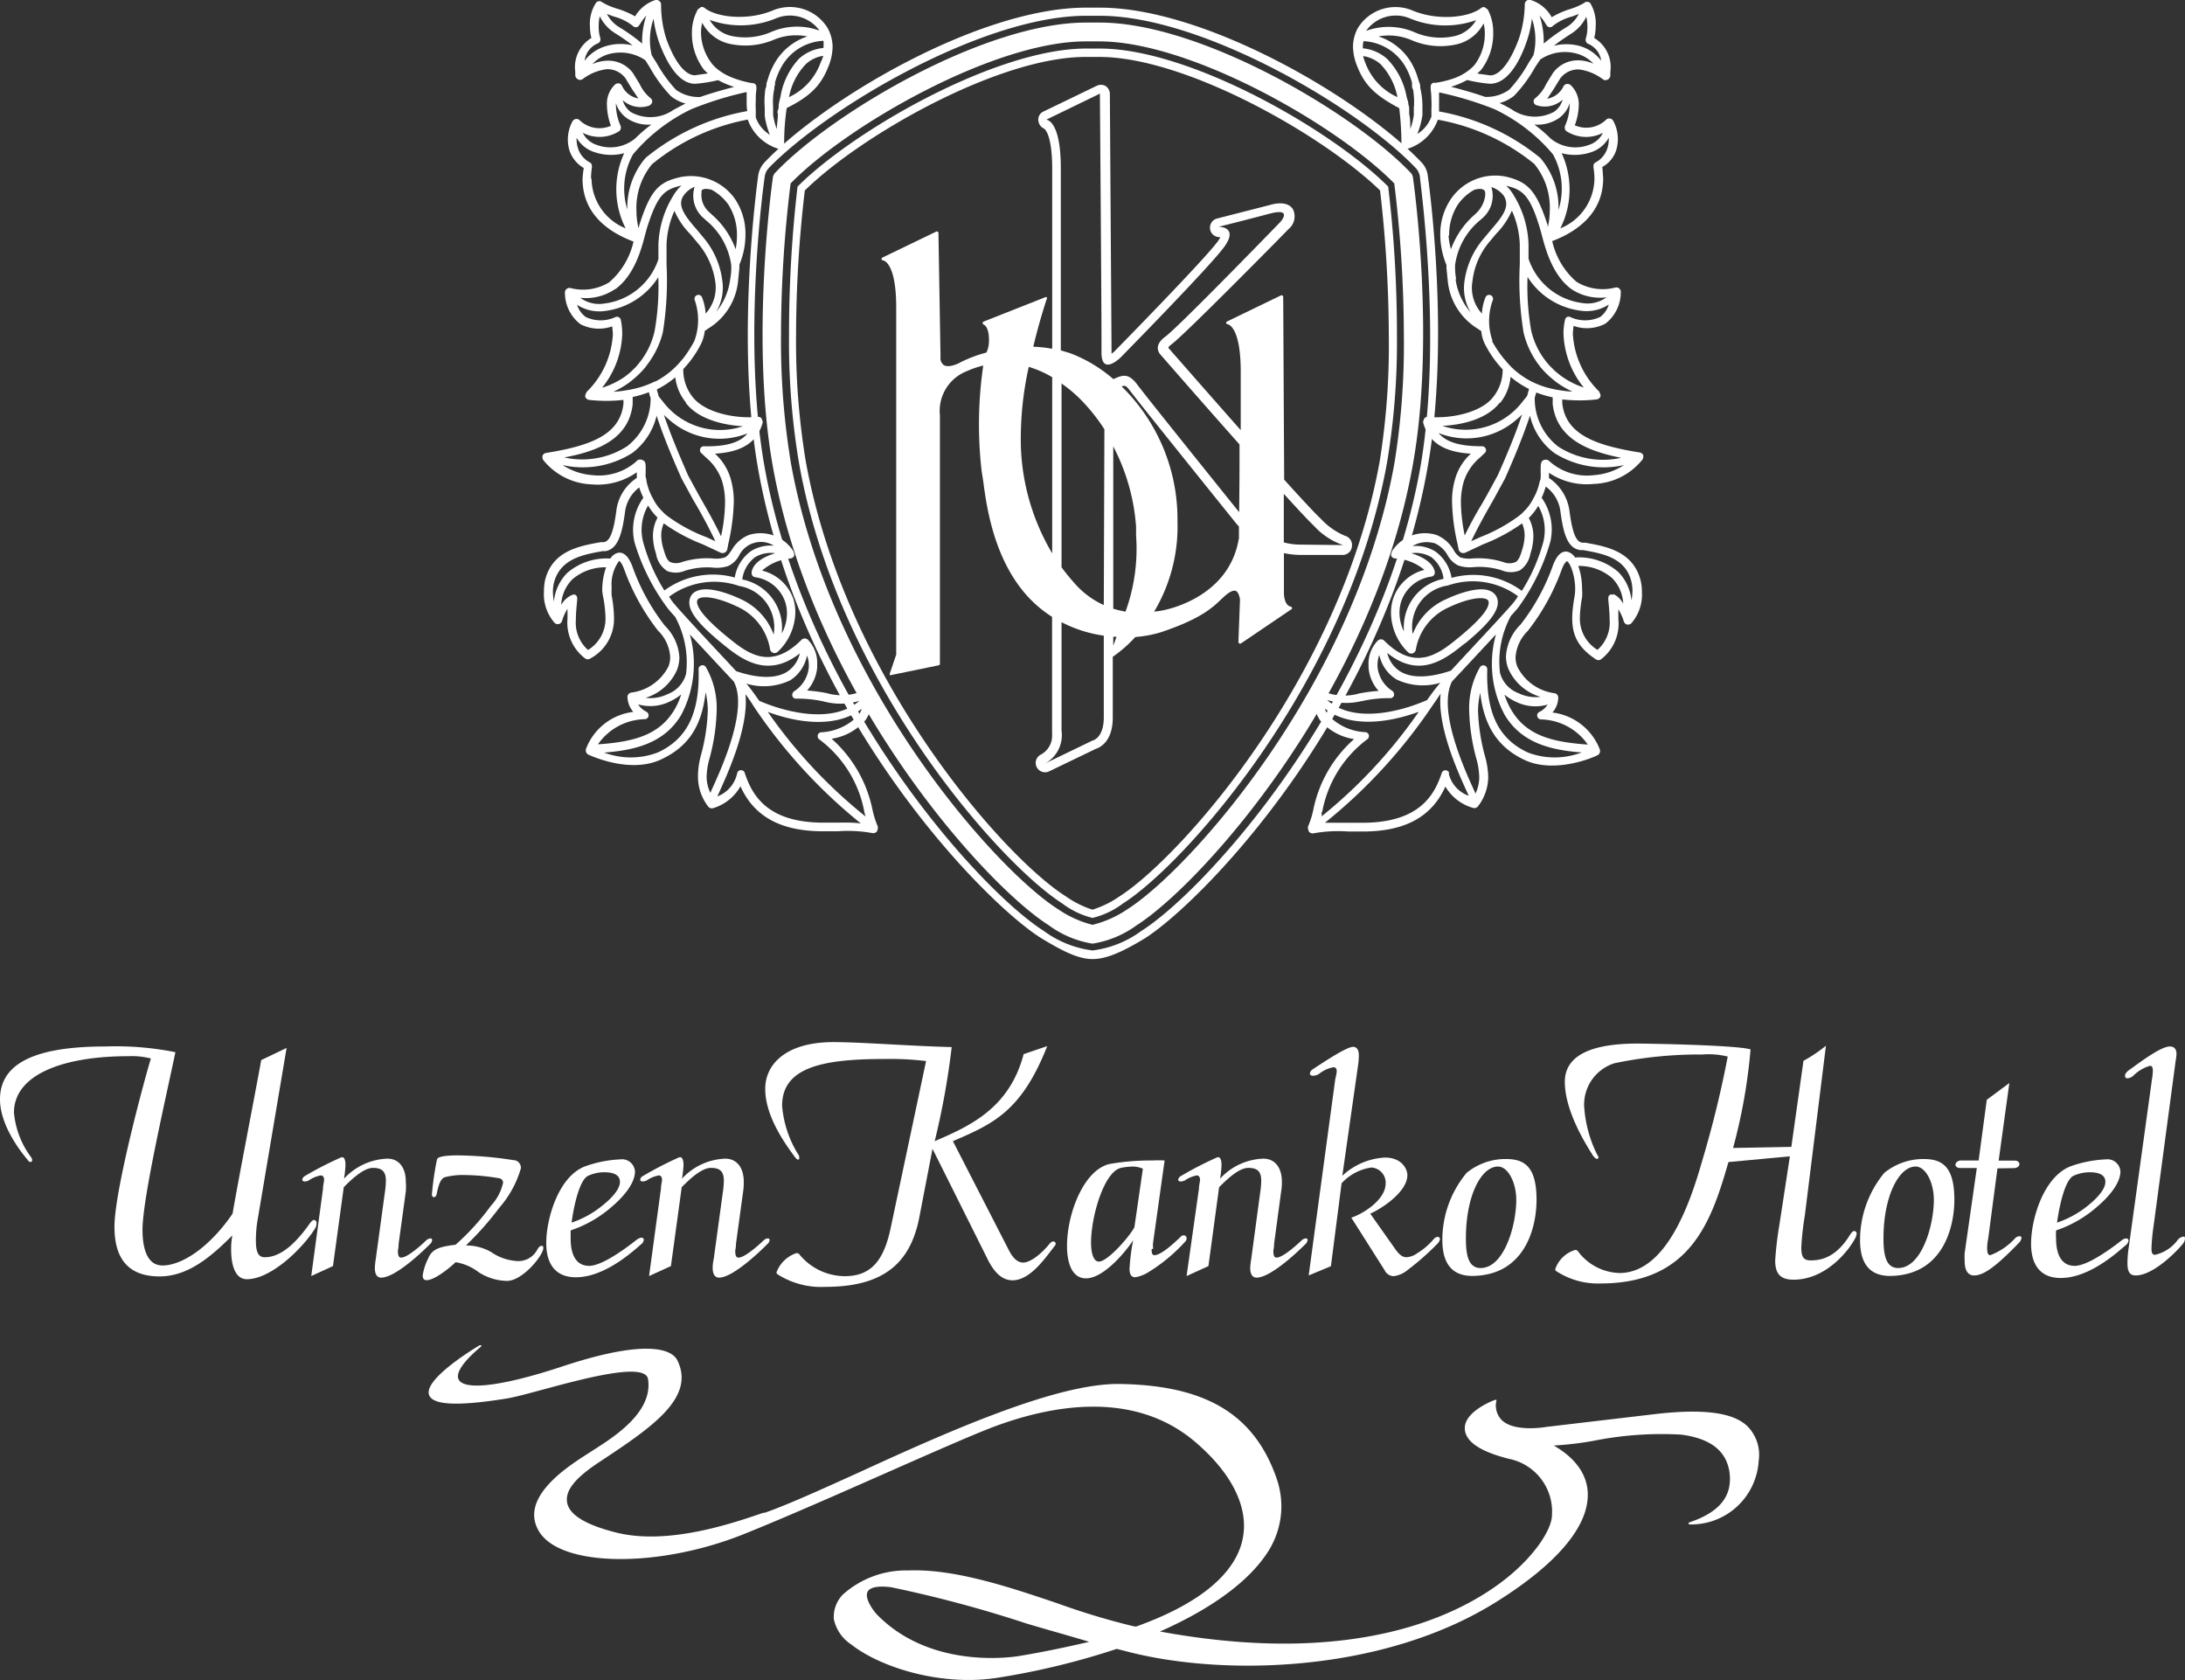 <svg xmlns="http://www.w3.org/2000/svg" viewBox="0 0 180 138.4"><rect x="0" y="0" width="180" height="138.4" fill="#333333" stroke="none"/><defs><style>.cls-1{fill:#fff;}</style></defs><g id="レイヤー_2" data-name="レイヤー 2"><g id="レイヤー_1-2" data-name="レイヤー 1"><path class="cls-1" d="M2.56,95.32a.48.48,0,0,1,.09.24.14.14,0,0,1-.12.15c-.08,0-.15,0-.26-.18C1.82,95,0,92.77,0,90.55c0-2.73,2.45-4.35,8.66-4.35a25,25,0,0,1,5.79.47c-.7,3.38-2.71,12-2.71,14.63,0,1.56.39,2.94,1.65,2.94,1.57,0,3.86-1.47,5.77-4.27.44-2.61,1.8-9.56,2.36-12.65l2.09-1-2.36,14a10.09,10.09,0,0,0-.17,1.88c0,1.09.29,1.36.73,1.36.91,0,2.12-.53,3.68-2.74.15-.21.27-.33.38-.33a.24.24,0,0,1,.21.27.87.87,0,0,1-.15.47c-1,1.59-3.59,4.14-5.59,4.14-1.06,0-1.3-1.37-1.3-2.46a6.23,6.23,0,0,1,.1-1.15c-1.89,1.91-3.75,3.38-6,3.38-3,0-3.71-2-3.71-4.09,0-3.06,2.56-12.45,3-13.86A6.21,6.21,0,0,0,10.59,87c-5.44,0-9.44,1.53-9.44,4.65A7.23,7.23,0,0,0,2.56,95.32Z"/><path class="cls-1" d="M26.61,97.91c0-.26.09-.62.09-.7,0-.24-.09-.39-.27-.39a2.53,2.53,0,0,0-1,.42.84.84,0,0,1-.33.08c-.11,0-.2-.06-.2-.14a.41.41,0,0,1,.2-.3,27.65,27.65,0,0,1,2.84-1.47.63.63,0,0,1,.25-.09c.19,0,.27.27.27.65a8.78,8.78,0,0,1-.12,1.12,5.1,5.1,0,0,1,3.57-1.65c1,0,1.52.8,1.52,1.88a5,5,0,0,1,0,.83l-.59,4.3c0,.32-.06.5-.06.59,0,.35.06.55.27.55.59,0,2-1.35,2.08-1.44a.61.61,0,0,1,.33-.14.13.13,0,0,1,.14.14.51.51,0,0,1-.2.35c-.35.36-2.77,2.74-4,2.74-.35,0-.52-.3-.52-.79a6.18,6.18,0,0,1,.08-.77l.74-5.42a7.05,7.05,0,0,0,.09-1c0-.74-.3-1.06-1.06-1.06s-1.74.91-2.41,1.59l-.89,6.5-1.79.82Z"/><path class="cls-1" d="M36,95.5c.06-.24.76-.33,1.71-.33a31.76,31.76,0,0,1,4.58.39.63.63,0,0,1,.62.68,8.57,8.57,0,0,1-1.79,3.26,24.8,24.8,0,0,1-2.74,3.09,4.17,4.17,0,0,1,2.06.53,4.17,4.17,0,0,0,2,.74,1.77,1.77,0,0,0,1.83-.94c.12-.21.24-.3.35-.3s.14.06.14.18c0,.59-1.7,2.71-3,2.71a4.46,4.46,0,0,1-2.32-.71,4.19,4.19,0,0,0-1.91-.83c-.33.33-1.68,1.48-2.39,1.48-.23,0-.32-.15-.32-.39a4.63,4.63,0,0,1,.47-1.43c.32-.8,1.06-.95,2.24-1.1a19.74,19.74,0,0,0,2.91-3.21,4.05,4.05,0,0,0,1-1.88.36.36,0,0,0-.29-.38,17.37,17.37,0,0,0-2.83-.27,5.88,5.88,0,0,0-1.68.18c-.44.15-.58,1-.67,1.39a.3.3,0,0,1-.21.26.2.2,0,0,1-.18-.21A24,24,0,0,1,36,95.5Z"/><path class="cls-1" d="M49.77,96.56c1.21,0,1.3.53,1.3.8,0,.61-.71,1.35-1.33,1.85a8.14,8.14,0,0,1-2.65,1.5c.12-1,.59-3.5,1.36-3.86A3.25,3.25,0,0,1,49.77,96.56Zm-1.24,7.71c-1.12,0-1.52-1-1.52-2.24,0-.2,0-.44,0-.68a9.92,9.92,0,0,0,3.45-2c1.32-1.14,1.85-2.14,1.85-2.85a1.07,1.07,0,0,0-1.21-1,9.73,9.73,0,0,0-2.94.59C46,96.94,45,100.39,45,102.39c0,1.7.74,2.82,2.44,2.82,2.06,0,4.1-1.58,5.33-2.68a.59.59,0,0,0,.27-.41.19.19,0,0,0-.21-.17.79.79,0,0,0-.38.17C51.18,103.12,49.5,104.27,48.53,104.27Z"/><path class="cls-1" d="M54.45,97.91c0-.26.09-.62.09-.7,0-.24-.09-.39-.27-.39a2.58,2.58,0,0,0-1,.42.88.88,0,0,1-.32.08c-.12,0-.21-.06-.21-.14a.38.38,0,0,1,.21-.3,29.44,29.44,0,0,1,2.82-1.47.69.69,0,0,1,.27-.09c.17,0,.27.27.27.65a9,9,0,0,1-.13,1.12,5.09,5.09,0,0,1,3.56-1.65c1,0,1.53.8,1.53,1.88a5,5,0,0,1-.05.83l-.59,4.3c0,.32-.06.5-.06.59,0,.35.06.55.27.55.59,0,2-1.35,2.09-1.44a.55.55,0,0,1,.32-.14.13.13,0,0,1,.15.14.53.53,0,0,1-.21.35c-.35.36-2.76,2.74-3.95,2.74-.35,0-.53-.3-.53-.79,0-.12,0-.36.09-.77l.74-5.42a7.05,7.05,0,0,0,.09-1c0-.74-.29-1.06-1.06-1.06s-1.74.91-2.41,1.59l-.89,6.5-1.8.82Z"/><path class="cls-1" d="M84.27,86.85l2-.68c-2.13,5.42-4.51,6.42-7.77,7.83l4.62,9c.32.62.7,1,1.17,1s1.32-.5,2.18-1.56c.15-.15.21-.18.29-.18a.2.2,0,0,1,.21.18c0,.11-.12.23-.21.35-.85,1.12-2,2.67-3.35,2.67-1,0-1.65-.88-2.15-1.94l-4.44-8.89-1.09,5.66C75,104,72.84,106,68,106a6.65,6.65,0,0,1-3.89-1c-.14-.08-.14-.14-.14-.2a2.65,2.65,0,0,1,1.64-1.58.28.28,0,0,1,.27.14,4.86,4.86,0,0,0,3.71,1.76c2.2,0,3.23-1.32,3.79-4L76.29,87.4a24.68,24.68,0,0,0-3.42-.17c-5.09,0-8.44.68-8.44,3.85a8.94,8.94,0,0,0,1.32,4,.39.39,0,0,1,.09.29c0,.09,0,.15-.09.15s-.21-.12-.41-.41c-1-1.36-2.3-3.39-2.3-5.42s1.71-3.85,5.62-3.85c2.27,0,6.25.32,9.74.41A63.15,63.15,0,0,1,77,94c2.89-1.24,6.16-2.71,7.33-7.18Z"/><path class="cls-1" d="M92.33,96.2a6.31,6.31,0,0,1,.94-.11,2.1,2.1,0,0,1,.88.18l-.7,4.83c-.51.91-2.24,2.82-2.92,2.82-.44,0-.65-.68-.65-1.56,0-2.18,1.09-5.89,2.48-6.16ZM95,102.86a1.87,1.87,0,0,1,0-.56l.94-6.71a9,9,0,0,0-1,0,20,20,0,0,0-3.54.29c-2.14.5-3.5,4.12-3.5,6.74,0,1.53.47,2.68,1.56,2.68,1.62,0,3.62-2.68,3.89-3.15a17.32,17.32,0,0,0-.3,2.36c0,.46.15.7.47.7a3,3,0,0,0,1.12-.44,13.91,13.91,0,0,0,3-2.5.37.37,0,0,0,.11-.29.22.22,0,0,0-.24-.22c-.08,0-.14,0-.26.13-.73.7-1.65,1.5-2.15,1.5-.17,0-.23-.14-.23-.5Z"/><path class="cls-1" d="M98.77,97.91c0-.26.09-.62.09-.7,0-.24-.09-.39-.26-.39a2.53,2.53,0,0,0-1,.42.93.93,0,0,1-.33.08c-.12,0-.21-.06-.21-.14a.4.4,0,0,1,.21-.3,28.51,28.51,0,0,1,2.83-1.47.61.61,0,0,1,.26-.09c.18,0,.27.27.27.65a8.78,8.78,0,0,1-.12,1.12,5.05,5.05,0,0,1,3.56-1.65c1,0,1.53.8,1.53,1.88a4.15,4.15,0,0,1-.06.83l-.58,4.3c0,.32-.06.5-.06.59,0,.35.06.55.26.55.59,0,2-1.35,2.09-1.44a.55.55,0,0,1,.32-.14.13.13,0,0,1,.15.14.55.55,0,0,1-.2.35c-.36.36-2.78,2.74-4,2.74-.35,0-.53-.3-.53-.79a7.1,7.1,0,0,1,.09-.77l.73-5.42a7.05,7.05,0,0,0,.09-1c0-.74-.29-1.06-1.06-1.06s-1.73.91-2.41,1.59l-.88,6.5-1.8.82Z"/><path class="cls-1" d="M107.81,105.06,110,88.88a4.35,4.35,0,0,0,.12-.62c0-.24-.09-.35-.27-.35a2.59,2.59,0,0,0-1.15.52.92.92,0,0,1-.53.18c-.15,0-.26-.06-.26-.18a.48.48,0,0,1,.23-.35c.77-.5,2.77-1.85,3.33-1.85.29,0,.47.23.47.71a5.58,5.58,0,0,1-.06.79l-1.3,9.12a5.55,5.55,0,0,1,3.51-1.5c1.44,0,1.85,1,1.85,1.44,0,1.39-2.12,2.77-3.06,3.18l2.12,3c.29.39.56.59.85.59a1.7,1.7,0,0,0,.89-.32,5.72,5.72,0,0,0,1.35-1.15.53.53,0,0,1,.35-.21.18.18,0,0,1,.18.19.64.64,0,0,1-.15.32,21.94,21.94,0,0,1-2.56,2.26,2.19,2.19,0,0,1-1.12.47.85.85,0,0,1-.73-.5l-2.74-4.32c.79-.24,2.83-1.39,2.83-2.83a1.25,1.25,0,0,0-1.18-1.3,4.11,4.11,0,0,0-2.45,1.3l-.88,6.83Z"/><path class="cls-1" d="M123.41,96.09c.82,0,1.5,1.32,1.5,2.74,0,2.11-1,5.62-2.94,5.62-1,0-1.21-1.06-1.21-2.44C120.76,98.53,122,96.09,123.41,96.09Zm3.17,2.74c0-2.74-1-3.36-2.52-3.36a5.06,5.06,0,0,0-3.24,1.14,8.64,8.64,0,0,0-2,5.49c0,1.32.33,3,2.47,3C125.64,105.06,126.58,101.1,126.58,98.83Z"/><path class="cls-1" d="M133,87.58a3.57,3.57,0,0,0-2.5,3.5,10.38,10.38,0,0,0,1.06,4c.06.11.12.17.12.26a.13.13,0,0,1-.12.12c-.09,0-.24-.12-.38-.35-1-1.56-2.27-3.94-2.27-6,0-2.67,3.29-3.15,6-3.15.71,0,8.13.12,9.3.48a45.34,45.34,0,0,1-1.44,8.12l4.8-.09,1-7.09a12.15,12.15,0,0,0,1.85-1.24l-1.74,14a22.7,22.7,0,0,0-.29,2.62c0,.8.21,1.06.77,1.06.88,0,2.12-.24,3.29-2.18.12-.15.21-.24.3-.24a.21.21,0,0,1,.2.24,1.21,1.21,0,0,1-.09.3c-.56,1.11-2.46,3.47-5.11,3.47-1.12,0-1.51-.53-1.51-1.59a28.17,28.17,0,0,1,.33-2.83l.88-5.74-5.06.47c-1.41,4.89-3.12,10-10.54,10a6.23,6.23,0,0,1-3.62-1,.19.19,0,0,1-.11-.18,2.51,2.51,0,0,1,1.64-1.58.26.26,0,0,1,.21.08,4.41,4.41,0,0,0,3.44,1.82c3.86,0,5.83-5.76,6.83-9.29a86.25,86.25,0,0,0,2.09-8.54,6.57,6.57,0,0,0-2.09-.17A34.12,34.12,0,0,0,133,87.58Z"/><path class="cls-1" d="M157.81,96.09c.83,0,1.5,1.32,1.5,2.74,0,2.11-1,5.62-2.94,5.62-1,0-1.21-1.06-1.21-2.44C155.16,98.53,156.43,96.09,157.81,96.09ZM161,98.83c0-2.74-1-3.36-2.53-3.36a5.1,5.1,0,0,0-3.24,1.14,8.7,8.7,0,0,0-2,5.49c0,1.32.32,3,2.47,3C160.05,105.06,161,101.1,161,98.83Z"/><path class="cls-1" d="M164.55,96.24l-.76,5.77a4.42,4.42,0,0,0-.09.79c0,.44.09.59.26.59A5.27,5.27,0,0,0,166,102a.57.57,0,0,1,.33-.17c.11,0,.2,0,.2.17a.8.8,0,0,1-.17.33c-2.15,2.24-3.06,2.73-3.74,2.73-.47,0-.77-.38-.77-1.17a5.63,5.63,0,0,1,0-.68l1-7h-1.38c-.23,0-.38-.12-.38-.27s.17-.35.47-.35H163l.67-5,1.86-1.38-.88,6.39h1.32c.24,0,.39.14.39.29s-.15.33-.48.33Z"/><path class="cls-1" d="M172.14,96.56c1.21,0,1.3.53,1.3.8,0,.61-.71,1.35-1.32,1.85a8.19,8.19,0,0,1-2.66,1.5c.13-1,.59-3.5,1.36-3.86A3.25,3.25,0,0,1,172.14,96.56Zm-1.23,7.71c-1.12,0-1.53-1-1.53-2.24a5.47,5.47,0,0,1,0-.68,9.89,9.89,0,0,0,3.44-2c1.32-1.14,1.86-2.14,1.86-2.85a1.07,1.07,0,0,0-1.21-1,9.85,9.85,0,0,0-2.95.59c-2.2.91-3.2,4.36-3.2,6.36,0,1.7.74,2.82,2.44,2.82,2.06,0,4.09-1.58,5.33-2.68a.6.6,0,0,0,.26-.41.19.19,0,0,0-.2-.17.72.72,0,0,0-.38.17C173.56,103.12,171.88,104.27,170.91,104.27Z"/><path class="cls-1" d="M179.41,102.12a.76.76,0,0,1,.45-.26c.08,0,.14,0,.14.17a.76.76,0,0,1-.17.42c-.6.73-2.48,2.61-3.89,2.61-.5,0-.68-.32-.68-1a8.9,8.9,0,0,1,.12-1.41l1.91-13.83a3.42,3.42,0,0,0,.06-.62c0-.26-.06-.41-.23-.41a3.24,3.24,0,0,0-1.35.79.78.78,0,0,1-.51.24c-.12,0-.2-.05-.2-.21s.12-.32.38-.5c.47-.32,2.5-1.91,3.3-1.91.38,0,.56.21.56.65a5.15,5.15,0,0,1-.07.53L177.41,101a16.1,16.1,0,0,0-.17,1.8c0,.24,0,.56.29.56A3.18,3.18,0,0,0,179.41,102.12Z"/><path class="cls-1" d="M143.94,117.47c-1.18-1.13-3.63-1.44-7.5-1l-9,1.06s-2.64.49-3.72-.55a1.73,1.73,0,0,1-.45-1.59.07.07,0,0,0,0-.08.08.08,0,0,0-.08,0c-.1,0-2.52.93-2.52,2.32s2,2.12,3.65,2.54a4.42,4.42,0,0,1,3.53,4.63c0,1.09-1.28,3.21-3.71,5.17-3.73,3-12.33,7.41-28.58,4.42,4.3-1.9,7.47-4.22,9-6.74a6.94,6.94,0,0,0,1-3.58,7.1,7.1,0,0,0-.39-2.28c-1.83-5.28-5.81-7.68-12.92-7.79-5.22-.09-14.33,4-21.65,7.36-3.12,1.41-5.81,2.63-7.61,3.25l-.11,0c-2.54.87-7.81,2.68-12.07,1.64-2.53-.63-3.91-1.46-4.09-2.48s.72-2.06,2.61-3.31c4.29-2.84,8-5.29,6.47-8.41-.33-.67-1.92-2-9.52.52-4.81,1.59-8,2-8.49,1.07-.29-.52.38-1.51,1.84-2.72a.09.09,0,0,0,0-.11s-.08,0-.11,0c-.2.11-4.66,2.77-4.17,4.1.3.83,2.34.93,6.25.31.74-.11,1.91-.43,3.28-.8,3-.81,7.15-1.91,8.24-1.21a.54.54,0,0,1,.26.37c.45,2.68-2.72,4.72-4.24,5.7l-.81.52c-1.68,1.08-5.6,3.62-3.91,6.37,1.8,2.91,9.75,3,16.7.26,3.55-1.42,8.09-3.43,12.1-5.2,3.65-1.61,6.81-3,8.53-3.66,4.83-1.83,11.67-3.11,16.73,1.22,2.63,2.25,4,4.65,4,6.9a5.51,5.51,0,0,1-.2,1.45c-.59,2.09-2.7,4.7-8.71,6.85l-.3-.06a58.9,58.9,0,0,1-6.12-1.85c-4-1.35-8.5-2.87-12.33-2.72a7.79,7.79,0,0,0-5.4,2,2.64,2.64,0,0,0-.73,2,3.31,3.31,0,0,0,1.44,2.1c2.41,1.9,7.49,3.5,12.17,2.72A61.77,61.77,0,0,0,92,135.82l1.17.3c8.08,2,21,1.57,30.16-4.21,4.89-3.07,7.47-6.11,7.47-8.77V123c-.05-1.54-1-2.89-2.8-3.93a27,27,0,0,0,3.34-.4,28.54,28.54,0,0,1,7.13-.5c2.42.31,3.72,1.31,4,3.06.28,2-.8,3.33-3.3,4.17a.08.08,0,0,0-.06.09s0,.08.08.08a5.57,5.57,0,0,0,5.69-5.24A3.34,3.34,0,0,0,143.94,117.47Zm-60,18.94c-.74.12-7.31,1.05-11.68-3.4-.19-.19-1.08-1.29-.79-1.89.19-.38.86-.51,1.93-.38a102.56,102.56,0,0,1,11.19,3c1.74.52,3.5,1,5.14,1.5C88,135.64,86.12,136.05,83.94,136.41Z"/><path class="cls-1" d="M117.62,14.46a1.9,1.9,0,0,0-.53-1.1C112.14,8.17,99.37.63,90.61.63H89.46C80.7.63,67.93,8.17,63,13.36a2,2,0,0,0-.54,1.1c-.07.55-1.89,13.62,0,24.2C66.1,59,81,74.26,85.73,77.25,87.49,78.32,88.81,79,90,79s2.54-.64,4.27-1.68c4.76-3,19.65-18.32,23.3-38.62C119.52,28.08,117.7,15,117.62,14.46ZM117,38.54c-3.41,19-17.61,34.76-23,38.16A8.54,8.54,0,0,1,90,78.29a8.59,8.59,0,0,1-4-1.6c-5.36-3.39-19.56-19.18-23-38.15-1.89-10.47-.09-23.44,0-24a1.3,1.3,0,0,1,.36-.73C68.22,8.83,81,1.3,89.46,1.3h1.15c8.45,0,21.24,7.53,26,12.52a1.3,1.3,0,0,1,.36.73C117,15.1,118.84,28.07,117,38.54Z"/><path class="cls-1" d="M116.4,14.63a.7.7,0,0,0-.21-.42C111.51,9.29,98.91,1.86,90.61,1.86H89.46c-8.31,0-20.9,7.43-25.58,12.35a.7.7,0,0,0-.21.42c-.08.55-1.87,13.42,0,23.81,3.38,18.8,17.43,34.42,22.72,37.77A8.33,8.33,0,0,0,90,77.73a8.35,8.35,0,0,0,3.63-1.51c5.3-3.36,19.35-19,22.73-37.78C118.27,28.05,116.48,15.18,116.4,14.63Zm-1.53,23.54c-3.29,18.32-16.9,33.49-22,36.73A8.92,8.92,0,0,1,90,76.18a9,9,0,0,1-2.84-1.29c-5.1-3.23-18.71-18.4-22-36.72a61.14,61.14,0,0,1-.82-10.56,102.13,102.13,0,0,1,.79-12.5c4.67-4.78,16.75-11.7,24.29-11.7h1.15c7.54,0,19.61,6.92,24.29,11.7a104.35,104.35,0,0,1,.79,12.5A61.14,61.14,0,0,1,114.87,38.17Z"/><path class="cls-1" d="M114.36,15.37C109.67,10.68,98,4,90.61,4H89.46C82.12,4,70.4,10.68,65.7,15.37A105.76,105.76,0,0,0,65,27.61a60,60,0,0,0,.81,10.46C69,56.21,82.46,71.22,87.5,74.41A6.78,6.78,0,0,0,90,75.61a6.77,6.77,0,0,0,2.51-1.19c5.06-3.2,18.5-18.21,21.76-36.35a60,60,0,0,0,.81-10.46A102.65,102.65,0,0,0,114.36,15.37ZM113.66,38C110.43,55.89,97.18,70.7,92.19,73.86A8.12,8.12,0,0,1,90,74.93a8,8,0,0,1-2.2-1.1c-5-3.13-18.2-17.94-21.43-35.88a60.42,60.42,0,0,1-.79-10.34,103.37,103.37,0,0,1,.72-11.92c4.71-4.61,16-11,23.12-11h1.15c7.1,0,18.41,6.43,23.12,11a105.79,105.79,0,0,1,.72,11.92A60.42,60.42,0,0,1,113.66,38Z"/><path class="cls-1" d="M131.3,39.86a5.34,5.34,0,0,0,4-2,.34.34,0,0,0,.07-.22.59.59,0,0,0,0-.14.38.38,0,0,0-.3-.23c-3.62-.58-6.09-1.48-6.37-4.05l0-.32a12.65,12.65,0,0,0,2.83,0,.39.39,0,0,0,.32-.26l0-.12-.11-.27a7.16,7.16,0,0,1-2.17-4.8l.05-.54v-.07a3.28,3.28,0,0,0,2.63-.18,3.26,3.26,0,0,0,1.27-2.57.37.37,0,0,0-.43-.41,4.12,4.12,0,0,1-3.22-.47,6.24,6.24,0,0,1-2-3.35c1.93-.73,4.2-2.22,4.2-5.18l-.07-.93a2.41,2.41,0,0,0,1.17-1.47,3.14,3.14,0,0,0-.28-2.34.38.38,0,0,0-.29-.18.37.37,0,0,0-.31.12,2.35,2.35,0,0,1-2.56.44,5,5,0,0,0,.33-1.7A2.17,2.17,0,0,0,129.38,7a.41.41,0,0,0-.32-.08.36.36,0,0,0-.27.21,1.83,1.83,0,0,1-1.33,1l.53-.79.54-.88a1.86,1.86,0,0,1,1.54-.74,4.11,4.11,0,0,1,2,.83.37.37,0,0,0,.38,0,.39.39,0,0,0,.21-.33V5.91a2.78,2.78,0,0,0-1.33-2.78,3.77,3.77,0,0,0,.12-.93A3.27,3.27,0,0,0,131,.25a.37.37,0,0,0-.51,0,5.2,5.2,0,0,1-1.16.5,7,7,0,0,0-1.5.67A3,3,0,0,0,126.1,0a.35.35,0,0,0-.34.06.36.36,0,0,0-.15.3,9.26,9.26,0,0,1-.49,2.85c-.7,1.9-1.56,3-2.36,3l-1.06-.15.31-.3a4.9,4.9,0,0,0,1-3.07,3.94,3.94,0,0,0-.45-1.91l-.26-.19a.36.36,0,0,0-.3.08c-1,.78-3.53,1.06-5.6.21a3.64,3.64,0,0,0-4.53,1.41,3.28,3.28,0,0,0-.41,1.55,4.43,4.43,0,0,0,.33,1.58c.61,1.56,1.45,2.41,3.48,3.49a24.73,24.73,0,0,1,.18,3,.38.38,0,0,0,.15.3.38.38,0,0,0,.34.05,3.88,3.88,0,0,0,2.51-2.4,17.43,17.43,0,0,1,7.94,3.64,5.66,5.66,0,0,1,1.28,3.84,6,6,0,0,1-.17,1.41c0-.09,0-.18,0-.18-.94-2.93-1.66-3.56-3.35-4a4.42,4.42,0,0,0-4.65,1.86,5.16,5.16,0,0,0-.85,2.93,6.54,6.54,0,0,0,.51,2.47s0,.25,0,.25l.1,1a5.21,5.21,0,0,0,2.48,4l.29.2a2.93,2.93,0,0,0,.3,1.07,9,9,0,0,0,1.46,2.08,3.59,3.59,0,0,1-.77,2.26c-1,1.31-3.52,1.82-5.37,1.65a.34.34,0,0,0-.32.13l-.09.24,0,.1c.45,1.63,1.71,2.43,3.93,2.56a4.47,4.47,0,0,0-1.31,2.13,6.26,6.26,0,0,0-.24,1.86,16.67,16.67,0,0,0,.45,3.43l.09.47a.39.39,0,0,0,.21.26.43.43,0,0,0,.35,0l1.45-.68a14.51,14.51,0,0,0,3.22-1.73,2.53,2.53,0,0,1,.21,1,4.18,4.18,0,0,1-.21,1.19c-.14.46-.27.85-.54,1a1.31,1.31,0,0,1-1,0,6.9,6.9,0,0,0-2.53-.3,2.5,2.5,0,0,1-1-.08,1.56,1.56,0,0,1-.56-.6,2.89,2.89,0,0,0-1.44-1.26,3.22,3.22,0,0,0-3.64,1.33l-.08.23,0,.15A.38.38,0,0,0,115,46a4.1,4.1,0,0,1,2.34.94,3.64,3.64,0,0,0-2.59,2.43,3.77,3.77,0,0,0-.16,1.11A4.58,4.58,0,0,0,116,53.73a.36.36,0,0,0,.37.09.39.39,0,0,0,.26-.28A4.69,4.69,0,0,1,119.41,50c1.34-.63,2.57-.88,3.06-.64a.29.29,0,0,1,.16.2c.07.37-.29,1.17-2.41,2.91-1.67,1.37-3.58,2.92-6.19.3a.38.38,0,0,0-.53,0,2.71,2.71,0,0,0-.76,2V55a3.24,3.24,0,0,0,.83,1.91,13.43,13.43,0,0,0-1.6.21,4.46,4.46,0,0,1-3.1-.23.36.36,0,0,0-.32,0,.34.34,0,0,0-.19.26l-.07.66a2.62,2.62,0,0,0,.47,1.54,4.57,4.57,0,0,0,2.79,1.53,10.55,10.55,0,0,0-3.37,5.87,7.45,7.45,0,0,1-.43,1.35l0,.17.08.24a.41.41,0,0,0,.39.13,11.29,11.29,0,0,1,2.8-.15h1.52c3.31-.06,5.44-1.27,6.53-3.7a3.87,3.87,0,0,0,2.25,1.75.38.38,0,0,0,.45-.14,4,4,0,0,0,.83-2.42,7,7,0,0,0-.26-1.67,15.79,15.79,0,0,1-.58-3.81,7.46,7.46,0,0,1,.18-1.44c.31,2.76,1.48,4.54,3.7,5.56s5.13,0,5.94-.4a.37.37,0,0,0,.23-.34v-.1a4.81,4.81,0,0,0-3.92-3.09,1.94,1.94,0,0,0,.48-1.2h0a.37.37,0,0,0-.31-.39A4,4,0,0,1,125,54.92a2.17,2.17,0,0,1-.15-.79,3.36,3.36,0,0,1,1-2.15,18.06,18.06,0,0,0,2.78-5c.25-.69.45-.75.45-.75.28.07.86,1.59.63,2.91-.42,2.39-.27,3.84,1.76,5.17a.36.36,0,0,0,.42,0A3.69,3.69,0,0,0,133.32,51s0-.78,0-.81a4.06,4.06,0,0,1,.45,1,.38.38,0,0,0,.26.25.38.38,0,0,0,.35-.09,3.58,3.58,0,0,0,.88-2.58,3.82,3.82,0,0,0-.1-.93c-.61-2.43-2.82-2.83-4.58-3.14l-.25,0c-.43-.08-.78-.57-1.05-2.71a3.89,3.89,0,0,0-1.68-2.62,3.37,3.37,0,0,0,0-.43A5.57,5.57,0,0,0,131.3,39.86Zm2.25-2.15a6.82,6.82,0,0,1-5.18-.92,5,5,0,0,1-1.94-3.95c0-.17.09-.34.13-.51a8.43,8.43,0,0,0,1.35.4c0,.23,0,.43,0,.57C128.26,36.16,130.83,37.17,133.55,37.71Zm-1.73-11.6a2.9,2.9,0,0,1-2.47,0,.34.34,0,0,0-.26,0,.37.37,0,0,0-.16.21,5.18,5.18,0,0,0-.13,1.17,7.44,7.44,0,0,0,1.67,4.43,6.74,6.74,0,0,1-1.93-1l-.32-.26a3,3,0,0,1-.32-.3,4.22,4.22,0,0,1-.41-.43,6.42,6.42,0,0,1-1.35-2.7,20.8,20.8,0,0,1-.3-4.42,6.06,6.06,0,0,0,4.36,2.78,3.36,3.36,0,0,0,2.33-.5A2,2,0,0,1,131.82,26.11Zm.71-14.76a.78.78,0,0,1,0,.16,2.27,2.27,0,0,1-.09.62,2,2,0,0,1-1,1.25.3.3,0,0,0-.17.28v.15a5.67,5.67,0,0,1,.08.9,4.48,4.48,0,0,1-2.81,4.1,7.15,7.15,0,0,0,.11-6.19,4.24,4.24,0,0,0,2.42-.08A2.62,2.62,0,0,0,132.53,11.35Zm-3.22-2.84a.68.68,0,0,1,0,.14,4.34,4.34,0,0,1-.4,1.75.42.42,0,0,0,0,.15.31.31,0,0,0,.14.26,3,3,0,0,0,3,.13,1.94,1.94,0,0,1-1.16,1,3.22,3.22,0,0,1-3.14-.52h0a12.16,12.16,0,0,0-1.35-1.16,3.16,3.16,0,0,0,2-.51A2.39,2.39,0,0,0,129.31,8.51Zm1.37-7.13a3.55,3.55,0,0,1,.09.82,3.12,3.12,0,0,1-.14,1,.43.43,0,0,0,0,.11.33.33,0,0,0,.18.29A1.8,1.8,0,0,1,131.91,5a3.45,3.45,0,0,0-1.73-1.2A4.25,4.25,0,0,0,128,3.77c.36-.28.81-.59,1.44-1A3.39,3.39,0,0,0,130.68,1.38Zm-3.39.52.13.2a.3.3,0,0,0,.25.14.29.29,0,0,0,.26-.11,4.31,4.31,0,0,1,1.58-.77l.55-.21a2.7,2.7,0,0,1-1,1.08,14.93,14.93,0,0,0-1.89,1.36,6.72,6.72,0,0,0-.34-2.3A3.49,3.49,0,0,1,127.29,1.9Zm-.4,3A3.65,3.65,0,0,1,130,4.45a2.88,2.88,0,0,1,1.27.8,3.21,3.21,0,0,0-1.2-.28A2.54,2.54,0,0,0,127.94,6l-.56.91a3.22,3.22,0,0,1-.91,1.18.33.33,0,0,0-.13.3.34.34,0,0,0,.19.26,2.18,2.18,0,0,0,2.2-.44,1.8,1.8,0,0,1-.71,1,3.34,3.34,0,0,1-3.49-.2h0c-.34-.2-.67-.38-1-.52a3.22,3.22,0,0,0,1.21-.61,11.56,11.56,0,0,0,1.75-2.39Zm-4.14,2c1.45,0,2.45-1.84,3-3.43a8.81,8.81,0,0,0,.45-1.93,5.35,5.35,0,0,1,.13,3c-.15.25-.38.6-.38.6a11.51,11.51,0,0,1-1.61,2.24,3.18,3.18,0,0,1-2,.6c-.86-.3-1.86-.59-2.8-.83a7,7,0,0,0,1.32-.56A12.07,12.07,0,0,0,122.75,6.9Zm-6.59-5.38a7.6,7.6,0,0,0,5.44.14,2.78,2.78,0,0,1-2,1.36,5.33,5.33,0,0,1-3.06-.36,5.42,5.42,0,0,0-4-.12A3,3,0,0,1,116.16,1.52Zm-3.69,3.64a5.68,5.68,0,0,1-.18-.54,2.74,2.74,0,0,1,1.44.67A5.37,5.37,0,0,1,115.12,8,5,5,0,0,1,112.47,5.16Zm4,3.65c0,.11,0,.22,0,.33s0,.21,0,.32a5.06,5.06,0,0,1-.29,1.16c0-.44,0-.83-.09-1.21,0-.11,0-.22,0-.33s0-.32-.07-.48h0v0c0-.22-.09-.42-.14-.61a6,6,0,0,0-1.61-3.14,3.48,3.48,0,0,0-2-.87s0-.08,0-.12a1.73,1.73,0,0,1,.06-.47,4.22,4.22,0,0,1,3.5,2.2,5.79,5.79,0,0,1,.49,1.21s0,.08,0,.12l0,.09c0,.1,0,.21.06.31s.08.45.1.67A6.07,6.07,0,0,1,116.48,8.81Zm1.73-2-.07,0a.31.31,0,0,0-.27.32v0l0,.12v.1a7.85,7.85,0,0,1,.06.91,5.92,5.92,0,0,1,0,.7c0,.11,0,.21,0,.33s0,.09,0,.14,0,.11,0,.17a2.75,2.75,0,0,1-1.16,1.43,6.69,6.69,0,0,0,.42-1.55l0-.33c0-.1,0-.21,0-.32A6.6,6.6,0,0,0,117,7.24c0-.14,0-.28-.07-.42l-.09-.27-.06-.19a4,4,0,0,0-.14-.41,7.5,7.5,0,0,0-.33-.7A4.88,4.88,0,0,0,113.56,3a4.76,4.76,0,0,1,2.73.31,6,6,0,0,0,3.47.39,3.37,3.37,0,0,0,2.46-1.77,3.35,3.35,0,0,1,.1.79,4.25,4.25,0,0,1-.84,2.62,3.51,3.51,0,0,1-.71.61,3.26,3.26,0,0,1-.4.24c-.15.08-.31.15-.48.22A8.25,8.25,0,0,1,118.21,6.83ZM126.88,13a18.22,18.22,0,0,0-8.33-3.82c0-.3,0-.57,0-.82s0-.53,0-.75A28.09,28.09,0,0,1,123.13,9a14.34,14.34,0,0,1,4.8,3.71,5.84,5.84,0,0,1,.46,4.58A6.26,6.26,0,0,0,126.88,13ZM124,15.28c1.39.33,2,.69,2.85,3.49l.15.54c.31,1.18.88,3.36,2.46,4.51a4.27,4.27,0,0,0,2.88.67,2.62,2.62,0,0,1-2,.47,5.38,5.38,0,0,1-4.42-3.65V20.12a8.14,8.14,0,0,0-1.2-4,3.53,3.53,0,0,0-.7-.88Zm-4.62,4.12a4.59,4.59,0,0,1,.72-2.55,4,4,0,0,1,1.36-1.22h0c.26-.07.7-.15.85.1s-.05,1.21-.65,1.78l-.13.13a6.88,6.88,0,0,0-2,2.89A5.5,5.5,0,0,1,119.33,19.4Zm.58,3.59a4.76,4.76,0,0,1-.09-.87,2.81,2.81,0,0,1,0-.29h0a5.81,5.81,0,0,1,2.08-3.71l.16-.14a2.43,2.43,0,0,0,.75-2.57.08.08,0,0,0,0,0,2.06,2.06,0,0,1,1,.69h0c.56.84,0,1.65-1,2.79l-.65.78a6.78,6.78,0,0,0-1.56,3.46,3.91,3.91,0,0,0,.5,2.6A5.25,5.25,0,0,1,119.91,23Zm3,5.1a4.93,4.93,0,0,1,0-3.32.33.33,0,0,0-.13-.44.32.32,0,0,0-.44.13,4,4,0,0,0-.31,1.37,3.14,3.14,0,0,1-.78-2.66A6.1,6.1,0,0,1,122.63,20l.62-.74a6.35,6.35,0,0,0,1.3-1.91,7.42,7.42,0,0,1,.65,2.77v1.65a26.49,26.49,0,0,0,.31,5.61,7.14,7.14,0,0,0,.95,2.24,5.15,5.15,0,0,0,.32.45l.09.13.1.12.17.19a7.11,7.11,0,0,0,.75.71l.32.26.32.22a7.78,7.78,0,0,0,1,.55c-.34,0-.68-.05-1-.1l-.33-.05-.32-.07a7.24,7.24,0,0,1-1.17-.36l-.31-.13-.25-.12,0,0a7,7,0,0,1-1.67-1.21c-.1-.11-.21-.22-.31-.34s-.21-.24-.31-.36A9.59,9.59,0,0,1,122.91,28.09Zm.63,5.09a4,4,0,0,0,.85-2.14,7.44,7.44,0,0,0,1.52,1l0,0-.15.56a3.05,3.05,0,0,1-.29.36,5.9,5.9,0,0,1-6.69,2.12C120.48,35,122.51,34.51,123.54,33.18Zm-2.91,11a14.19,14.19,0,0,1-.33-2.76,6.12,6.12,0,0,1,.21-1.67,4.25,4.25,0,0,1,1.37-2.07l.4-.38a.31.31,0,0,0,.06-.35.32.32,0,0,0-.31-.19c-1.79,0-2.92-.32-3.57-1.09a6.24,6.24,0,0,0,6.42-1.11,6,6,0,0,0,.46-.42c-.58,1.73-1.31,3.45-2,5l-.9,1.65-.41.72C121.55,42.38,121.05,43.3,120.63,44.18Zm-2.53.55a2.29,2.29,0,0,1,1.1,1,2,2,0,0,0,.88.85,3,3,0,0,0,1.3.13,6.12,6.12,0,0,1,2.29.27,1.94,1.94,0,0,0,1.49,0,2.08,2.08,0,0,0,.86-1.36,4.7,4.7,0,0,0,.25-1.45,3.15,3.15,0,0,0-.38-1.5,5.19,5.19,0,0,0,.78-1s0,0,0,0a4,4,0,0,1,.41,3,14.91,14.91,0,0,1-1.76,4,6.73,6.73,0,0,0-5.79-1.07,3.33,3.33,0,0,0-1.33-2.17,3.06,3.06,0,0,0-1.89-.45A2.27,2.27,0,0,1,118.1,44.73Zm-2.43,7.4a3.52,3.52,0,0,1-.43-1.64,3.13,3.13,0,0,1,.13-.91,3.06,3.06,0,0,1,2.52-2.09.34.34,0,0,0,.2-.13.33.33,0,0,0,.06-.19v-.06c-.15-.8-1.09-1.28-1.94-1.54a2.52,2.52,0,0,1,1.66.33,2.65,2.65,0,0,1,1,1.78A4.06,4.06,0,0,0,115.67,52.13Zm5,.85c2-1.66,2.82-2.73,2.65-3.58a1,1,0,0,0-.54-.69c-1-.53-3.07.35-3.66.63a5.16,5.16,0,0,0-2.79,2.89,3.44,3.44,0,0,1,2.89-4,6.25,6.25,0,0,1,5.78.88,4.35,4.35,0,0,1-.38.54c-.49.6-2.74,3-4.39,4.78l-.75.81c-.87.3-2.85.86-4.16.08a2.46,2.46,0,0,1-1.09-1.54C117,56,119.17,54.2,120.67,53Zm-8.55,4.78a9.65,9.65,0,0,1,2.36-.25.32.32,0,0,0,.31-.23.3.3,0,0,0,0-.1.35.35,0,0,0-.14-.27,2.65,2.65,0,0,1-1.22-2,1.28,1.28,0,0,1,0-.19,2.06,2.06,0,0,1,.15-.76,3.14,3.14,0,0,0,1.4,2,5,5,0,0,0,3.62.28l0,0a17.54,17.54,0,0,0-1.08,1.42c-2.66,1.17-6.28,1.81-8.24,0A5.25,5.25,0,0,0,112.12,57.76Zm-3.25,9.14a9.61,9.61,0,0,1,3.71-6,.32.32,0,0,0,.14-.27s0,0,0-.07a.33.33,0,0,0-.27-.25,4.48,4.48,0,0,1-3.09-1.41,1.77,1.77,0,0,1-.27-.53c2,1.55,5.06,1.24,7.74.26a41.1,41.1,0,0,1-8,8.61A2.92,2.92,0,0,0,108.87,66.9Zm10.47-3.21a.33.33,0,0,0-.31-.24.32.32,0,0,0-.31.22c-.61,1.87-1.87,4-6.23,4.1H111c-.66,0-1.28,0-1.85,0A43.57,43.57,0,0,0,118,58.13c.26-.37.48-.69.68-1-.29,2.71,1.41,6.45,2.22,8.21l.09.21A2.58,2.58,0,0,1,119.34,63.69ZM125.9,62c-2.43-1.11-3.48-3.23-3.38-6.86a.31.31,0,0,0-.23-.32.32.32,0,0,0-.37.14,6.74,6.74,0,0,0-.89,3.56,16.5,16.5,0,0,0,.6,4,6,6,0,0,1,.23,1.49,3.15,3.15,0,0,1-.31,1.36l-.08-.19c-.84-1.83-3.06-6.7-1.85-9.05l1.08-1.15,2.54-2.73a8.9,8.9,0,0,0,.73,6.66c1.4,2.32,3.83,2.88,6.33,3.07A6.25,6.25,0,0,1,125.9,62Zm.74-3a.33.33,0,0,0,.3.26,4.82,4.82,0,0,1,3.86,2.07c-3-.2-5.05-.78-6.27-2.8a6.18,6.18,0,0,1-.59-1.31,4.31,4.31,0,0,0,.93.58,3.63,3.63,0,0,0,2.62.24,1.64,1.64,0,0,1-.69.61.32.32,0,0,0-.17.29S126.64,59,126.64,59Zm6.28-10a.38.38,0,0,0-.31,0,.34.34,0,0,0-.12.26v0l0,.13c.05.55.11,1.1.11,1.64a3,3,0,0,1-1,2.5,3,3,0,0,1-1.45-2.65,9.94,9.94,0,0,1,.18-1.66,4,4,0,0,0,0-.71,5.72,5.72,0,0,0-.31-1.89,4.15,4.15,0,0,1,2.79,1,3.21,3.21,0,0,1,.91,2.1A1.93,1.93,0,0,0,132.92,48.93ZM128.53,42c.26,2,.6,3.13,1.62,3.31l.25,0c1.65.29,3.53.63,4,2.62a3.16,3.16,0,0,1,.08.74,4.32,4.32,0,0,1-.08.79,3.88,3.88,0,0,0-1.08-2.34,4.94,4.94,0,0,0-3.57-1.2,1.08,1.08,0,0,0-.57-.46c-.51-.14-.95.27-1.28,1.2a17.31,17.31,0,0,1-2.64,4.79,4,4,0,0,0-1.2,2.62,2.84,2.84,0,0,0,.19,1,4.17,4.17,0,0,0,2.65,2.33,3.2,3.2,0,0,1-1.8-.3,2.47,2.47,0,0,1-1.53-1.68,7.88,7.88,0,0,1,.9-4.69h0c.29-.31.5-.56.62-.71a17.15,17.15,0,0,0,2.63-5.41A4.52,4.52,0,0,0,127,41a6.62,6.62,0,0,0,.34-.92A3,3,0,0,1,128.53,42Zm-1.35-4.11c-.24.09-.25.33-.26.64,0,.1,0,.23,0,.38a2.49,2.49,0,0,1,0,.36c0,.11,0,.23-.07.36a5.58,5.58,0,0,1-.24.82,5,5,0,0,1-.3.62c-.05.09-.09.18-.15.27a3.55,3.55,0,0,1-.59.75l-.21.22-.25.2a13.58,13.58,0,0,1-3.18,1.74l-.73.33c.54-1.15,1.25-2.4,1.85-3.45l.93-1.71c.72-1.62,1.46-3.39,2.06-5.18a5.32,5.32,0,0,0,2,3.07,7.59,7.59,0,0,0,5.74,1,5.22,5.22,0,0,1-2.48.83A4.65,4.65,0,0,1,127.65,38,.41.41,0,0,0,127.18,37.9Z"/><path class="cls-1" d="M72.31,68.07a7.45,7.45,0,0,1-.43-1.35,10.67,10.67,0,0,0-3.37-5.87,4.57,4.57,0,0,0,2.79-1.53,2.62,2.62,0,0,0,.47-1.54l-.07-.66a.36.36,0,0,0-.19-.26.36.36,0,0,0-.32,0,4.46,4.46,0,0,1-3.1.23,13.43,13.43,0,0,0-1.6-.21A3.3,3.3,0,0,0,67.32,55V54.7a2.75,2.75,0,0,0-.76-2,.38.38,0,0,0-.53,0c-2.61,2.62-4.52,1.07-6.19-.3-2.12-1.74-2.48-2.54-2.41-2.91a.29.29,0,0,1,.16-.2c.49-.24,1.72,0,3.06.64a4.69,4.69,0,0,1,2.79,3.57.38.38,0,0,0,.63.19,4.58,4.58,0,0,0,1.45-3.24,3.77,3.77,0,0,0-.16-1.11A3.64,3.64,0,0,0,62.78,47,4.1,4.1,0,0,1,65.12,46a.39.39,0,0,0,.31-.23l0-.15-.08-.23a3.22,3.22,0,0,0-3.64-1.33,2.85,2.85,0,0,0-1.44,1.26c-.2.28-.36.52-.57.6a2.45,2.45,0,0,1-1,.08,6.9,6.9,0,0,0-2.53.3,1.31,1.31,0,0,1-.95,0c-.27-.14-.4-.53-.54-1a4.18,4.18,0,0,1-.21-1.19,2.53,2.53,0,0,1,.21-1,14.51,14.51,0,0,0,3.22,1.73l1.45.68a.43.43,0,0,0,.35,0,.39.39,0,0,0,.21-.26l.09-.47a17.39,17.39,0,0,0,.45-3.43,6.61,6.61,0,0,0-.24-1.86,4.47,4.47,0,0,0-1.31-2.13c2.22-.13,3.48-.93,3.93-2.56l0-.1-.09-.24a.34.34,0,0,0-.32-.13c-1.85.17-4.36-.34-5.37-1.65a3.57,3.57,0,0,1-.76-2.29,8.75,8.75,0,0,0,1.45-2.05,3.51,3.51,0,0,0,.32-1.1,2.53,2.53,0,0,0,.27-.18,5.16,5.16,0,0,0,2.48-4l.1-1v-.27a6.35,6.35,0,0,0,.5-2.45,5.15,5.15,0,0,0-.84-2.93A4.43,4.43,0,0,0,56,14.6c-1.69.4-2.41,1-3.35,4,0,0,0,.09-.05.18a6,6,0,0,1-.17-1.41,5.66,5.66,0,0,1,1.28-3.84A17.43,17.43,0,0,1,61.6,9.85a3.88,3.88,0,0,0,2.5,2.4.39.39,0,0,0,.35-.05.36.36,0,0,0,.15-.3,19.1,19.1,0,0,1,.21-3c2-1,2.84-1.9,3.45-3.46a4.43,4.43,0,0,0,.33-1.58,3.28,3.28,0,0,0-.41-1.55A3.65,3.65,0,0,0,63.64.87c-2.06.85-4.6.57-5.59-.21a.36.36,0,0,0-.3-.08l-.26.19A3.94,3.94,0,0,0,57,2.68a4.9,4.9,0,0,0,1,3.07l.31.3-1.06.15c-.8,0-1.66-1.07-2.36-3A9.26,9.26,0,0,1,54.46.38a.36.36,0,0,0-.15-.3A.35.35,0,0,0,54,0a3,3,0,0,0-1.68,1.35A7,7,0,0,0,50.79.7,5.2,5.2,0,0,1,49.63.2a.37.37,0,0,0-.51,0,3.2,3.2,0,0,0-.52,2,3.77,3.77,0,0,0,.12.93,2.8,2.8,0,0,0-1.33,2.78V6.2a.42.42,0,0,0,.21.33.37.37,0,0,0,.38,0,4.11,4.11,0,0,1,2-.83,1.84,1.84,0,0,1,1.54.74l.54.89.53.78a1.83,1.83,0,0,1-1.33-1A.36.36,0,0,0,51,6.87a.41.41,0,0,0-.32.08A2.17,2.17,0,0,0,50,8.66a5,5,0,0,0,.33,1.7,2.35,2.35,0,0,1-2.56-.44.37.37,0,0,0-.31-.12.38.38,0,0,0-.29.18,3.14,3.14,0,0,0-.28,2.34,2.61,2.61,0,0,0,1.2,1.52,8.78,8.78,0,0,0-.1.88c0,3,2.27,4.45,4.2,5.18a6.24,6.24,0,0,1-2,3.35,4.13,4.13,0,0,1-3.22.47.36.36,0,0,0-.31.1.36.36,0,0,0-.12.31,3.26,3.26,0,0,0,1.27,2.57,3.28,3.28,0,0,0,2.63.18.35.35,0,0,0,0,.07l.05.54a7.16,7.16,0,0,1-2.17,4.8l-.11.27,0,.12a.39.39,0,0,0,.32.26,12.64,12.64,0,0,0,2.83,0c0,.08,0,.32,0,.32-.28,2.57-2.75,3.47-6.38,4.05a.4.4,0,0,0-.29.23.59.59,0,0,0,0,.14.34.34,0,0,0,.07.22,5.36,5.36,0,0,0,4,2,5.57,5.57,0,0,0,3.7-1c0,.13,0,.47,0,.47a3.76,3.76,0,0,0-1.67,2.58c-.27,2.14-.62,2.63-1.05,2.71l-.25,0c-1.76.31-4,.71-4.59,3.14a4.48,4.48,0,0,0-.09.93,3.58,3.58,0,0,0,.88,2.58.37.37,0,0,0,.61-.16,4.06,4.06,0,0,1,.45-1s0,.81,0,.81a3.69,3.69,0,0,0,1.46,3.28.36.36,0,0,0,.42,0,3.68,3.68,0,0,0,1.95-3.38,10.21,10.21,0,0,0-.19-1.79,4.6,4.6,0,0,1,0-.64A3.3,3.3,0,0,1,51,46.2s.2.07.44.75a18.27,18.27,0,0,0,2.77,5,3.31,3.31,0,0,1,1,2.15,2.16,2.16,0,0,1-.14.79,4,4,0,0,1-3.07,2.16.37.37,0,0,0-.31.37,2,2,0,0,0,.48,1.22,4.76,4.76,0,0,0-3.91,3.09l0,.1a.37.37,0,0,0,.23.34c.81.36,3.63,1.46,5.94.4s3.39-2.8,3.7-5.56a7.46,7.46,0,0,1,.18,1.44,15.79,15.79,0,0,1-.58,3.81A6.55,6.55,0,0,0,57.5,64a4,4,0,0,0,.83,2.42.38.38,0,0,0,.45.14A3.87,3.87,0,0,0,61,64.77c1.09,2.43,3.22,3.64,6.53,3.7h1.52a11.29,11.29,0,0,1,2.8.15.41.41,0,0,0,.39-.13l.08-.24ZM66.48,54a2.06,2.06,0,0,1,.15.76c0,.06,0,.12,0,.19a2.65,2.65,0,0,1-1.22,2,.35.35,0,0,0-.14.27.3.3,0,0,0,0,.1.32.32,0,0,0,.31.23,9.65,9.65,0,0,1,2.36.25,5.25,5.25,0,0,0,2.85-.07c-2,1.78-5.58,1.14-8.24,0-.46-.65-.81-1.13-1.07-1.42l0,0a5,5,0,0,0,3.63-.28A3.14,3.14,0,0,0,66.48,54Zm-2.74-1.72A5.16,5.16,0,0,0,61,49.34c-.6-.28-2.62-1.16-3.66-.63a.94.94,0,0,0-.53.69c-.18.85.62,1.92,2.64,3.58,1.49,1.22,3.7,3,6.44.84a2.46,2.46,0,0,1-1.09,1.54c-1.31.78-3.29.22-4.16-.08l-.75-.81c-1.65-1.76-3.9-4.18-4.39-4.78a4.35,4.35,0,0,1-.38-.54,6.25,6.25,0,0,1,5.78-.88A3.45,3.45,0,0,1,63.74,52.23Zm-1.82-5.12v.06a.33.33,0,0,0,.06.19.34.34,0,0,0,.2.13,3.06,3.06,0,0,1,2.52,2.09,3.13,3.13,0,0,1,.13.91,3.52,3.52,0,0,1-.43,1.64,4.07,4.07,0,0,0-3.25-4.45A2.7,2.7,0,0,1,62.2,45.9a2.52,2.52,0,0,1,1.66-.33C63,45.83,62.07,46.31,61.92,47.11Zm-7-.14a1.94,1.94,0,0,0,1.49,0,6.1,6.1,0,0,1,2.29-.27,3,3,0,0,0,1.3-.13,2,2,0,0,0,.88-.85,2,2,0,0,1,2.87-.82,3.06,3.06,0,0,0-1.89.45,3.33,3.33,0,0,0-1.33,2.17,6.76,6.76,0,0,0-5.8,1.07,15.17,15.17,0,0,1-1.75-4,4,4,0,0,1,.41-3s0,0,0,0a4.81,4.81,0,0,0,.78,1,3.15,3.15,0,0,0-.38,1.5,4.7,4.7,0,0,0,.25,1.45A2.08,2.08,0,0,0,54.91,47ZM58,36.76a.32.32,0,0,0-.25.54l.4.38a4.25,4.25,0,0,1,1.37,2.07,6.12,6.12,0,0,1,.21,1.67,14.19,14.19,0,0,1-.33,2.76c-.42-.88-.92-1.8-1.4-2.64l-.41-.72-.9-1.65c-.69-1.58-1.42-3.3-2-5a6,6,0,0,0,.46.42,6.24,6.24,0,0,0,6.42,1.11C61,36.44,59.83,36.8,58,36.76Zm-1.51-3.58c1,1.33,3.06,1.84,4.71,1.93A5.9,5.9,0,0,1,54.55,33a4.57,4.57,0,0,1-.29-.36l-.15-.56,0,0a7.44,7.44,0,0,0,1.52-1A4,4,0,0,0,56.53,33.18Zm1.28-17.45c.14-.25.59-.17.85-.1h0A4.06,4.06,0,0,1,60,16.85a4.59,4.59,0,0,1,.71,2.55,5.48,5.48,0,0,1-.11,1.13,6.88,6.88,0,0,0-2-2.89l-.13-.13A1.87,1.87,0,0,1,57.81,15.73Zm-.54-.36a.08.08,0,0,0,0,0A2.43,2.43,0,0,0,58,18l.15.14a5.77,5.77,0,0,1,2.09,3.71h0a2.81,2.81,0,0,1,0,.29,4.76,4.76,0,0,1-.09.87A5.25,5.25,0,0,1,59,25.69a3.91,3.91,0,0,0,.5-2.6A6.78,6.78,0,0,0,58,19.63l-.65-.78c-1-1.14-1.6-2-1-2.79h0A2.06,2.06,0,0,1,57.27,15.37ZM67.6,5.16A5,5,0,0,1,65,8a5.28,5.28,0,0,1,1.4-2.73,2.68,2.68,0,0,1,1.42-.67A3.66,3.66,0,0,1,67.6,5.16Zm.24-1.8a3.23,3.23,0,0,1,0,.47s0,.08,0,.12a3.48,3.48,0,0,0-2,.87A6,6,0,0,0,64.29,8c-.05.19-.1.39-.14.61v0h0c0,.16,0,.32-.07.48s0,.22,0,.33c0,.38-.07.77-.09,1.21a5.65,5.65,0,0,1-.3-1.16l0-.32c0-.11,0-.22,0-.33a6.07,6.07,0,0,1,0-.85,5.16,5.16,0,0,1,.1-.67c0-.1,0-.21.06-.31l0-.09,0-.12a5.79,5.79,0,0,1,.49-1.21A4.19,4.19,0,0,1,67.84,3.36ZM63.91,1.52a3,3,0,0,1,3.6,1,5.42,5.42,0,0,0-4,.12A5.36,5.36,0,0,1,60.46,3a2.78,2.78,0,0,1-2-1.36A7.6,7.6,0,0,0,63.91,1.52ZM57.75,2.67a3.35,3.35,0,0,1,.1-.79,3.37,3.37,0,0,0,2.46,1.77,6,6,0,0,0,3.47-.39A4.76,4.76,0,0,1,66.51,3a4.88,4.88,0,0,0-2.75,2.3,7.5,7.5,0,0,0-.33.7,4,4,0,0,0-.14.41l-.06.19-.09.27c0,.14,0,.28-.08.42A7.1,7.1,0,0,0,63,8.9c0,.11,0,.22,0,.32l0,.33a6.69,6.69,0,0,0,.42,1.55,2.75,2.75,0,0,1-1.16-1.43,1.54,1.54,0,0,1,0-.17c0-.05,0-.1,0-.14s0-.22,0-.33a5.92,5.92,0,0,1,0-.7c0-.35,0-.64.05-.91,0,0,0-.07,0-.1V7.17a.31.31,0,0,0-.27-.32l-.07,0a8.25,8.25,0,0,1-1.68-.47c-.17-.07-.33-.14-.48-.22a3.26,3.26,0,0,1-.4-.24,3.51,3.51,0,0,1-.71-.61A4.25,4.25,0,0,1,57.75,2.67ZM53.84,1.54a9.42,9.42,0,0,0,.45,1.93c.58,1.59,1.58,3.46,3,3.43a12.07,12.07,0,0,0,1.87-.3,7,7,0,0,0,1.32.56c-.94.24-1.94.53-2.8.83a3.18,3.18,0,0,1-2-.6,11.51,11.51,0,0,1-1.61-2.24s-.23-.35-.38-.6A5.35,5.35,0,0,1,53.84,1.54Zm-3.28-.18a4.18,4.18,0,0,1,1.57.77.32.32,0,0,0,.27.11.27.27,0,0,0,.24-.14l.14-.2a4.07,4.07,0,0,1,.46-.61,6.72,6.72,0,0,0-.34,2.3A14.93,14.93,0,0,0,51,2.23a2.7,2.7,0,0,1-1-1.08ZM48.16,5a1.78,1.78,0,0,1,1.12-1.44.33.33,0,0,0,.18-.29.43.43,0,0,0,0-.11,3.12,3.12,0,0,1-.14-1,3.55,3.55,0,0,1,.09-.82,3.39,3.39,0,0,0,1.27,1.4,16.77,16.77,0,0,1,1.44,1,4.25,4.25,0,0,0-2.21.06A3.45,3.45,0,0,0,48.16,5Zm5.38,3.65a.34.34,0,0,0,.19-.26.33.33,0,0,0-.13-.3,3.22,3.22,0,0,1-.91-1.18L52.13,6A2.53,2.53,0,0,0,50,5a3.21,3.21,0,0,0-1.2.28,2.88,2.88,0,0,1,1.27-.8,3.65,3.65,0,0,1,3.09.48l.36.57a11.56,11.56,0,0,0,1.75,2.39,3.22,3.22,0,0,0,1.21.61c-.29.14-.62.32-1,.52h0a3.32,3.32,0,0,1-3.48.2,1.74,1.74,0,0,1-.7-1A2.17,2.17,0,0,0,53.54,8.68ZM51,10.81a.31.31,0,0,0,.14-.26.28.28,0,0,0,0-.15,4.34,4.34,0,0,1-.4-1.75.68.68,0,0,1,0-.14,2.44,2.44,0,0,0,.92,1.24,3.16,3.16,0,0,0,2,.51,12.16,12.16,0,0,0-1.35,1.16h0a3.22,3.22,0,0,1-3.14.52,1.94,1.94,0,0,1-1.16-1A3,3,0,0,0,51,10.81Zm-2.31,3.9a5.63,5.63,0,0,1,.07-.9l0-.1v-.05a.3.3,0,0,0-.17-.28,2,2,0,0,1-1-1.25,2.27,2.27,0,0,1-.09-.62.78.78,0,0,1,0-.16A2.62,2.62,0,0,0,49,12.54a4.24,4.24,0,0,0,2.42.08,7.12,7.12,0,0,0,.12,6.19A4.48,4.48,0,0,1,48.73,14.71Zm3,2.58a5.84,5.84,0,0,1,.46-4.58A14.44,14.44,0,0,1,56.94,9a28.09,28.09,0,0,1,4.57-1.42c0,.22,0,.46,0,.75s0,.52.05.82A18.22,18.22,0,0,0,53.19,13,6.26,6.26,0,0,0,51.68,17.29Zm-1,6.53c1.58-1.15,2.16-3.33,2.46-4.51l.15-.54c.89-2.8,1.46-3.16,2.84-3.49h0a3.53,3.53,0,0,0-.7.88,8.14,8.14,0,0,0-1.2,4v1.19A5.38,5.38,0,0,1,49.8,25a2.62,2.62,0,0,1-2-.47A4.27,4.27,0,0,0,50.66,23.82ZM49.6,31.94a7.43,7.43,0,0,0,1.66-4.43,5.81,5.81,0,0,0-.12-1.17.32.32,0,0,0-.42-.23,2.9,2.9,0,0,1-2.47,0,2,2,0,0,1-.71-1,3.36,3.36,0,0,0,2.33.5,6.06,6.06,0,0,0,4.36-2.78,20.8,20.8,0,0,1-.3,4.42A6.31,6.31,0,0,1,52.57,30a3.28,3.28,0,0,1-.4.43,3,3,0,0,1-.32.3l-.32.26A6.74,6.74,0,0,1,49.6,31.94Zm.93.33a7.78,7.78,0,0,0,1-.55l.32-.22.32-.26a7.11,7.11,0,0,0,.75-.71l.17-.19.1-.12.09-.13a5.15,5.15,0,0,0,.32-.45,7.14,7.14,0,0,0,1-2.24,26.49,26.49,0,0,0,.31-5.61V20.14a7.42,7.42,0,0,1,.65-2.77,6.35,6.35,0,0,0,1.3,1.91l.62.74a6.29,6.29,0,0,1,1.44,3.15,3.18,3.18,0,0,1-.79,2.66,4.31,4.31,0,0,0-.31-1.37.32.32,0,0,0-.44-.13.33.33,0,0,0-.13.44,5,5,0,0,1-.05,3.32,10.47,10.47,0,0,1-.91,1.42l-.31.36c-.1.12-.21.23-.32.34A6.8,6.8,0,0,1,54,31.42l-.05,0-.25.12-.31.13a7.24,7.24,0,0,1-1.17.36l-.32.07-.33.05C51.21,32.22,50.87,32.25,50.53,32.27Zm1.59,1c0-.14,0-.34,0-.57a8.43,8.43,0,0,0,1.35-.4c0,.17.09.34.13.51a5,5,0,0,1-1.94,3.95,6.83,6.83,0,0,1-5.18.92C49.25,37.17,51.8,36.16,52.12,33.3Zm.3,4.74a4.65,4.65,0,0,1-3.59,1.13,5.19,5.19,0,0,1-2.48-.83,7.59,7.59,0,0,0,5.74-1,5.37,5.37,0,0,0,2-3.07c.59,1.79,1.34,3.56,2.06,5.18l.93,1.71c.6,1,1.31,2.3,1.85,3.45l-.73-.33A13.58,13.58,0,0,1,55,42.52l-.25-.2-.21-.22a3.55,3.55,0,0,1-.59-.75c-.06-.09-.1-.18-.15-.27a5,5,0,0,1-.3-.62,5.58,5.58,0,0,1-.24-.82c0-.13-.05-.25-.07-.36s0-.25,0-.36,0-.28,0-.38c0-.31,0-.55-.26-.64A.41.41,0,0,0,52.42,38ZM49.7,49.23a9.94,9.94,0,0,1,.18,1.66,3,3,0,0,1-1.44,2.65,3,3,0,0,1-1-2.5c0-.54.06-1.09.11-1.64l0-.13v0a.37.37,0,0,0-.12-.26.38.38,0,0,0-.31,0,1.93,1.93,0,0,0-.89.82,3.21,3.21,0,0,1,.91-2.1,4.14,4.14,0,0,1,2.79-1,5.73,5.73,0,0,0-.32,1.89A4,4,0,0,0,49.7,49.23Zm6.08,5.93a3.07,3.07,0,0,0,.19-1,4,4,0,0,0-1.2-2.62,17.31,17.31,0,0,1-2.64-4.79c-.33-.93-.77-1.34-1.28-1.2a1.08,1.08,0,0,0-.57.46,4.94,4.94,0,0,0-3.57,1.2,3.88,3.88,0,0,0-1.08,2.34,4.32,4.32,0,0,1-.08-.79,3.16,3.16,0,0,1,.08-.74c.51-2,2.39-2.33,4-2.62l.25,0c1-.18,1.37-1.35,1.62-3.31a3,3,0,0,1,1.16-1.94A6.62,6.62,0,0,0,53,41a4.52,4.52,0,0,0-.72,3.7A17.37,17.37,0,0,0,55,50.1c.12.15.33.4.62.71h0a7.88,7.88,0,0,1,.9,4.69,2.47,2.47,0,0,1-1.53,1.68,3.2,3.2,0,0,1-1.8.3A4.17,4.17,0,0,0,55.78,55.16Zm-2.64,4.08a.33.33,0,0,0,.29-.26s0,0,0-.06a.34.34,0,0,0-.17-.29,1.64,1.64,0,0,1-.69-.61,3.63,3.63,0,0,0,2.62-.24,4.31,4.31,0,0,0,.93-.58,6.18,6.18,0,0,1-.59,1.31c-1.22,2-3.24,2.6-6.27,2.8A4.82,4.82,0,0,1,53.14,59.24Zm5.46,5.88-.08.19A3.15,3.15,0,0,1,58.21,64a6,6,0,0,1,.23-1.49,16.5,16.5,0,0,0,.6-4,6.74,6.74,0,0,0-.89-3.56.32.32,0,0,0-.37-.14.31.31,0,0,0-.23.32c.1,3.63-.95,5.75-3.38,6.86a6.25,6.25,0,0,1-4.4,0c2.5-.19,4.93-.75,6.33-3.07a9,9,0,0,0,.73-6.66l2.54,2.73,1.08,1.15C61.66,58.42,59.44,63.29,58.6,65.12Zm10.47,2.64H67.58c-4.36-.08-5.62-2.23-6.23-4.1a.32.32,0,0,0-.31-.22.32.32,0,0,0-.31.24A2.62,2.62,0,0,1,59.1,65.6l.09-.21c.8-1.76,2.5-5.5,2.22-8.21.2.26.42.58.68,1a43.31,43.31,0,0,0,8.83,9.65C70.35,67.75,69.73,67.75,69.07,67.76Zm-5.82-9.12c2.68,1,5.77,1.29,7.74-.26a1.77,1.77,0,0,1-.27.53,4.5,4.5,0,0,1-3.09,1.41.33.33,0,0,0-.27.25s0,0,0,.07a.32.32,0,0,0,.14.27,9.61,9.61,0,0,1,3.71,6,2.92,2.92,0,0,0,.1.35A41.1,41.1,0,0,1,63.25,58.64Z"/><path class="cls-1" d="M110.79,44.13a5.72,5.72,0,0,1-2-1.42c-.43-.39-1.57-1.62-3-3.2l-.08-15.06a.12.12,0,0,0-.07-.11.12.12,0,0,0-.13,0l-4.42,2.14a.13.13,0,0,0-.08.12s0,0,0,0a.14.14,0,0,0,.12.11s1.08.1,1.08,3.89c0,0,0,2.19,0,4.83-3-3.39-5.88-6.69-5.94-6.75s.05-.17.28-.35c1.09-.82,8.74-8.57,9.6-9.46a1.35,1.35,0,0,0,.37-1.62c-.47-.76-1.58-.46-2-.34L100.26,18a.77.77,0,0,0-.58.75.28.28,0,0,0,0,.09.78.78,0,0,0,.75.69l.1,0a2.19,2.19,0,0,1-.3.47c-1.3,1.69-8.32,8.84-8.39,8.91a1.44,1.44,0,0,1-.27.22s-.14-21.39-.14-21.39a.79.79,0,0,0-.36-.66.8.8,0,0,0-.75,0L85.91,9.21a.73.73,0,0,0-.36.8.8.8,0,0,0,.45.58c.08.05.68.49.68,3.34v14.8a10.62,10.62,0,0,0-1.56-.17c.54-2.26,1.1-3.9,1.11-3.93a.12.12,0,0,0,0-.14.12.12,0,0,0-.14,0l-5.06,2a.13.13,0,0,0,0,.24c.48.24.46,1.28.43,1.55a2,2,0,0,1-.2.76,11.17,11.17,0,0,0-2.09.78c-.27.16-1,.49-1.41.26a.71.71,0,0,1-.28-.67L77.31,19.2a.14.14,0,0,0-.06-.12.15.15,0,0,0-.13,0l-4.43,2.14a.13.13,0,0,0-.07.12v0a.14.14,0,0,0,.13.11s1.08.1,1.08,3.88V53.92s-.34,1-.52,1.54a.14.14,0,0,0,0,.14.13.13,0,0,0,.13,0l3.89-.8a.13.13,0,0,0,.1-.13V34.21a3.51,3.51,0,0,1,2.2-3.63A7.93,7.93,0,0,1,81,30.11a33.52,33.52,0,0,0-.13,8.71l.13.82c.29,2.24,1,7.5,4.75,10.51a9.21,9.21,0,0,0,.92.66v9.46a.88.88,0,0,1,0,.22,1.76,1.76,0,0,1-.91,1.66h0a.77.77,0,0,0-.44.7.8.8,0,0,0,.08.33.77.77,0,0,0,1,.37h0l3.86-1.86c.43-.14,1.41-.67,1.41-2.59v-5a10.9,10.9,0,0,0,1.86-1.63,9.51,9.51,0,0,0,2.1-.39c3.26-1.09,4.23-2,5-2.74l.27-.25c.4-.35.72-.5.92-.41s.33.56.33.73l-.13,3.47a.15.15,0,0,0,.07.12.14.14,0,0,0,.14,0l4.15-2.81a.11.11,0,0,0,.06-.11v0a.13.13,0,0,0-.11-.11c-.55-.11-.56-1.07-.56-1.08l0-3.33a6.59,6.59,0,0,0,1.36.15h3.49a.76.76,0,0,0,.75-.68A.79.79,0,0,0,110.79,44.13ZM86.68,45.58a18.41,18.41,0,0,1-2.58-8.8,27.1,27.1,0,0,1,.65-6.56,8.61,8.61,0,0,1,1.93.85Zm4.25,13.51C90.93,60.83,90,61,90,61l-3.89,1.88a2.66,2.66,0,0,0,1.34-2.69V51.25a10.82,10.82,0,0,0,3.48,1.11Zm0-9.25a7.06,7.06,0,0,1-2.25-1.62,19,19,0,0,1-1.23-1.49V31.59a11.4,11.4,0,0,1,2,1.77,15.16,15.16,0,0,1,1.53,2Zm.78,3.35v-.74l.27,0Zm1-2.81a9.24,9.24,0,0,1-1-.24V36.77a16.86,16.86,0,0,1,1.88,6.62l0,.74A15.11,15.11,0,0,1,92.72,50.38Zm9.34-6c-.83,5-6.27,5.9-6.33,5.91a6.17,6.17,0,0,1-.64.09A13.7,13.7,0,0,0,97,42.92a15.28,15.28,0,0,0-4.6-11.09c.33-.13.41,0,.72.39.8,1.07,8.28,10.35,8.59,10.74a4.52,4.52,0,0,0,.35.4C102.07,44,102.06,44.4,102.06,44.41Zm0-2.23c-1.31-1.63-7.61-9.46-8.33-10.43s-1.17-.88-2-.49a11.71,11.71,0,0,0-3.57-2.14l-.76-.23v-15c0-4-1.2-4-1.2-4l4.42-2.15s.13,17.16.13,19.84v1.48c0,2,1.6.39,1.6.39s7.11-7.23,8.45-9-.4-1.74-.4-1.74,2.14-.53,4.16-1.07.93.67.93.67S97.1,26.93,96,27.73s-.4,1.48-.4,1.48,3.27,3.75,6.51,7.4C102.12,38.59,102.1,40.66,102.08,42.18Zm5.07,2.71a5.32,5.32,0,0,1-1.36-.18l0-4c1.17,1.28,2.08,2.26,2.46,2.61a5.82,5.82,0,0,0,2.42,1.61Z"/></g></g></svg>
